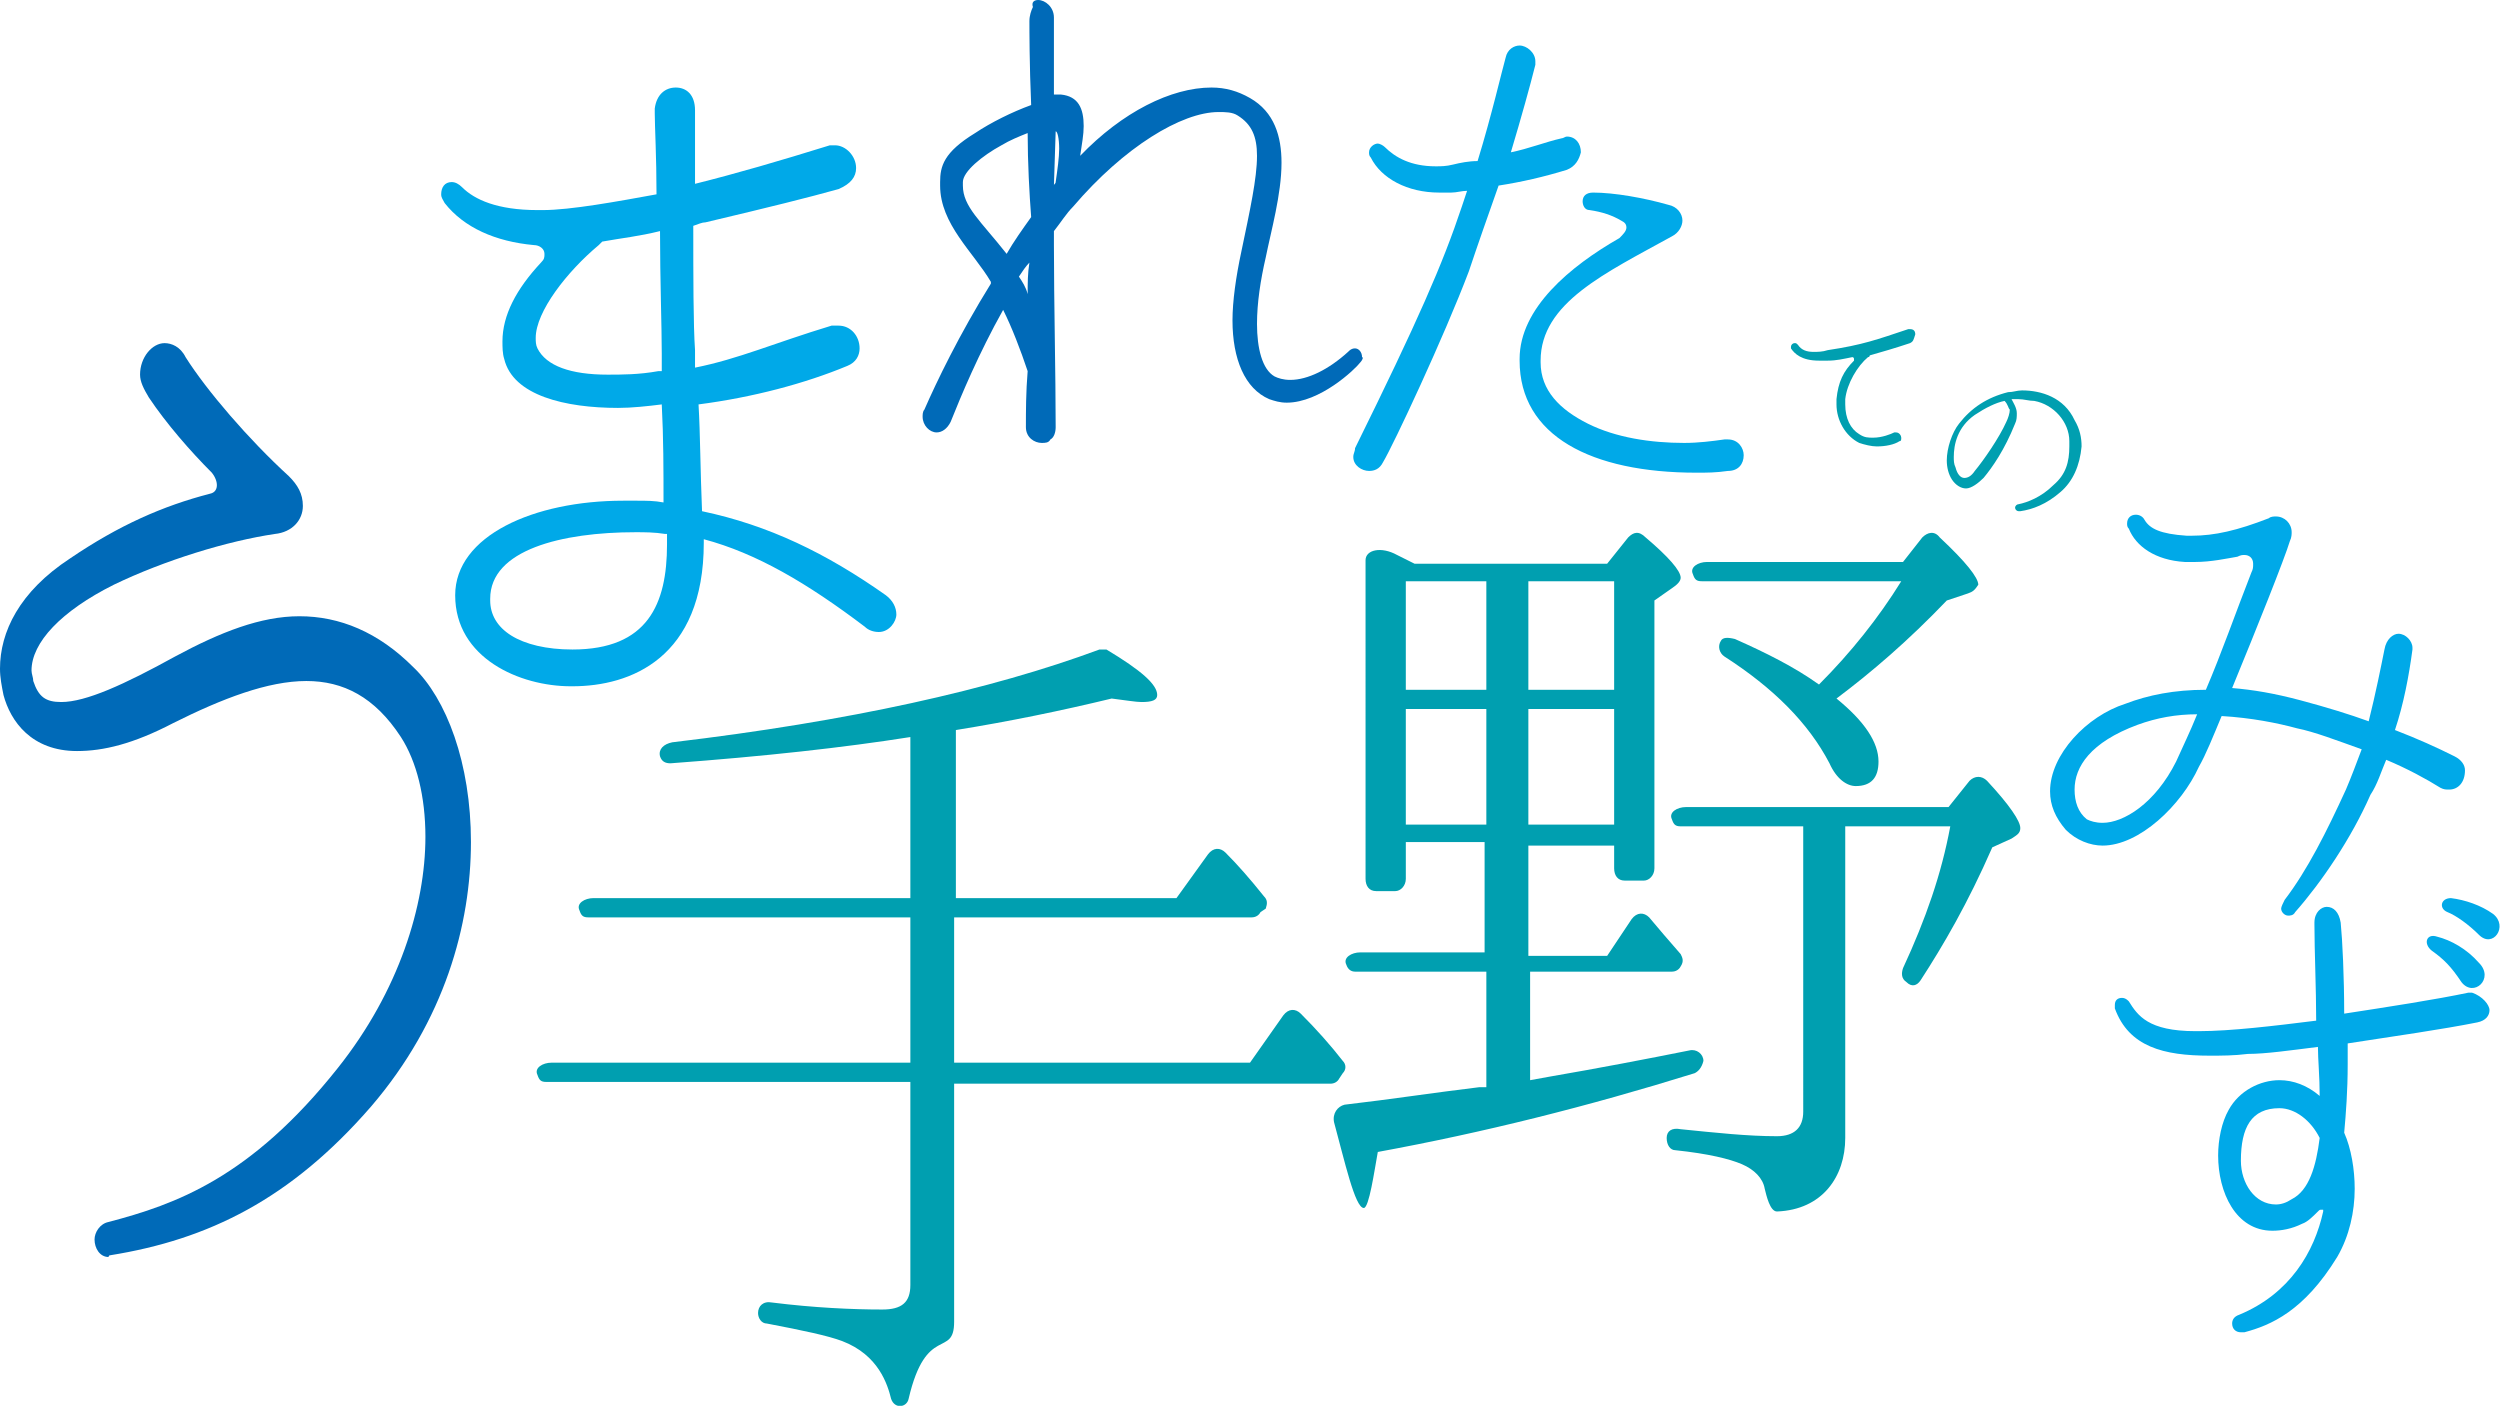 <?xml version="1.0" encoding="utf-8"?>
<!-- Generator: Adobe Illustrator 24.0.2, SVG Export Plug-In . SVG Version: 6.00 Build 0)  -->
<svg version="1.1" id="レイヤー_1" xmlns="http://www.w3.org/2000/svg" xmlns:xlink="http://www.w3.org/1999/xlink" x="0px"
	 y="0px" viewBox="0 0 142.8 80.3" style="enable-background:new 0 0 142.8 80.3;" xml:space="preserve">
<style type="text/css">
	.st0{fill:#006AB8;}
	.st1{fill:#00A9E8;}
	.st2{fill:#009FB0;}
</style>
<g>
	<g>
		<path class="st0" d="M21.2,63.2c-4.6,5.3-9.3,7.6-14.9,8.5c-0.1,0-0.1,0.1-0.1,0.1c-0.5,0-0.8-0.5-0.8-1c0-0.4,0.3-0.9,0.8-1
			c3.8-1,8.1-2.5,13.1-8.8c3.5-4.4,5-9.3,5-13.2c0-2.3-0.5-4.3-1.4-5.7c-1.5-2.3-3.3-3.2-5.4-3.2c-2.2,0-4.8,1-7.6,2.4
			c-2.3,1.2-4,1.6-5.5,1.6c-2.6,0-3.8-1.7-4.2-3.2c-0.1-0.5-0.2-1-0.2-1.5c0-2.1,1.1-4.4,4-6.3c2.8-1.9,5.3-3,8-3.7
			c0.5-0.1,0.5-0.7,0.1-1.2c-1.2-1.2-2.6-2.8-3.6-4.3C8.2,22.2,8,21.8,8,21.4c0-1,0.7-1.8,1.4-1.8c0.4,0,0.9,0.2,1.2,0.8
			c1.2,1.9,3.6,4.7,5.9,6.8c0.5,0.5,0.8,1,0.8,1.7c0,0.8-0.6,1.5-1.6,1.6C13,30.9,9.4,32,6.5,33.4c-3,1.5-4.7,3.3-4.7,4.9
			c0,0.2,0.1,0.4,0.1,0.6c0.3,0.9,0.7,1.2,1.6,1.2c1.4,0,3.6-1,6.5-2.6c2.6-1.4,4.9-2.3,7.1-2.3c2.3,0,4.5,0.9,6.5,2.9
			c1.9,1.8,3.3,5.5,3.3,10C26.9,52.8,25.4,58.3,21.2,63.2z"/>
		<path class="st1" d="M50.2,36.1c-0.3,0-0.6-0.1-0.8-0.3c-3.3-2.5-6.2-4.2-9.2-5V31c0,6.6-4.2,8.2-7.5,8.2h-0.1
			c-2.9,0-6.6-1.6-6.6-5.2V34c0-3.4,4.5-5.4,9.6-5.4c0.3,0,0.6,0,0.8,0c0.5,0,1,0,1.5,0.1c0-1.8,0-3.7-0.1-5.6
			c-0.8,0.1-1.7,0.2-2.5,0.2c-3,0-6-0.7-6.5-2.8c-0.1-0.3-0.1-0.7-0.1-1c0-1.5,0.8-3,2.2-4.5c0,0,0,0,0,0c0.2-0.2,0.2-0.3,0.2-0.5
			c0-0.3-0.3-0.5-0.6-0.5c-2.2-0.2-4-1-5.1-2.4c-0.1-0.2-0.2-0.3-0.2-0.5c0-0.4,0.2-0.7,0.6-0.7c0.2,0,0.4,0.1,0.6,0.3
			c0.7,0.7,2,1.3,4.3,1.3H31c1.6,0,4.3-0.5,6.5-0.9c0-2.1-0.1-3.9-0.1-4.6V6.2C37.5,5.4,38,5,38.6,5c0.6,0,1.1,0.4,1.1,1.3v0
			c0,0.9,0,2.5,0,4.2h0c2.4-0.6,4.8-1.3,7.7-2.2c0.1,0,0.2,0,0.3,0c0.6,0,1.2,0.6,1.2,1.3c0,0.5-0.3,0.9-1,1.2
			c-1.8,0.5-3.8,1-7.6,1.9c-0.2,0-0.4,0.1-0.7,0.2c0,2.8,0,5.7,0.1,7.1c0,0.3,0,0.6,0,1c2.5-0.5,4.5-1.4,7.8-2.4c0.2,0,0.3,0,0.4,0
			c0.7,0,1.2,0.6,1.2,1.3c0,0.4-0.2,0.8-0.7,1c-2.4,1-5.4,1.8-8.5,2.2c0.1,1.7,0.1,3.7,0.2,6.1c3.8,0.8,7.1,2.4,10.5,4.8
			c0.4,0.3,0.6,0.7,0.6,1.1C51.2,35.5,50.8,36.1,50.2,36.1z M38,30.5c-0.6-0.1-1.2-0.1-1.7-0.1h0c-4.2,0-8.3,1-8.3,3.8v0.1
			c0,0.8,0.4,1.5,1.2,2c0.8,0.5,2,0.8,3.5,0.8c4.3,0,5.4-2.6,5.4-6V30.5z M37.8,21.2c0-0.3,0-0.6,0-1c0-1.5-0.1-4.3-0.1-7
			c-1.2,0.3-2.2,0.4-3.3,0.6c0,0-0.1,0.1-0.2,0.2c-1.8,1.5-3.6,3.8-3.6,5.3c0,0.2,0,0.4,0.1,0.6c0.5,1,1.9,1.5,4,1.5
			c0.8,0,1.8,0,2.9-0.2H37.8z"/>
		<path class="st0" d="M77.7,20.7c-0.3,0.4-2.3,2.3-4.2,2.3c-0.4,0-0.7-0.1-1-0.2c-1.4-0.6-2.1-2.3-2.1-4.5c0-1.1,0.2-2.5,0.5-3.9
			c0.5-2.4,0.9-4.2,0.9-5.5c0-1.1-0.3-1.8-1.1-2.3c-0.3-0.2-0.7-0.2-1.1-0.2c-2.1,0-5.4,2-8.3,5.4c-0.4,0.4-0.7,0.9-1.1,1.4v0.8
			c0,3.2,0.1,7.4,0.1,10.4c0,0.3-0.1,0.6-0.3,0.7c-0.1,0.2-0.3,0.2-0.5,0.2c-0.4,0-0.9-0.3-0.9-0.9c0-0.9,0-2,0.1-3.2
			c-0.4-1.2-0.9-2.5-1.4-3.5c-1.4,2.5-2.4,4.9-3,6.4c-0.2,0.4-0.5,0.6-0.8,0.6c-0.4,0-0.8-0.4-0.8-0.9c0-0.1,0-0.3,0.1-0.4
			c0.7-1.6,2-4.3,3.8-7.2l0-0.1c-1-1.7-2.9-3.3-2.9-5.5v-0.2c0-0.9,0.2-1.7,2-2.8c0.9-0.6,2.1-1.2,3.2-1.6c-0.1-2.3-0.1-4.3-0.1-4.8
			c0-0.3,0.1-0.6,0.2-0.8C58.9,0.1,59.1,0,59.3,0c0.4,0,0.9,0.4,0.9,1c0,1.4,0,3,0,4.4c0.1,0,0.2,0,0.3,0h0.1c1,0.1,1.3,0.8,1.3,1.8
			c0,0.5-0.1,1-0.2,1.7C64.1,6.4,66.9,5,69.2,5c0.8,0,1.5,0.2,2.2,0.6c1.4,0.8,1.8,2.2,1.8,3.7c0,1.8-0.6,3.9-0.9,5.4
			c-0.3,1.3-0.5,2.6-0.5,3.8c0,1.4,0.3,2.6,1,3c0.2,0.1,0.5,0.2,0.9,0.2c1,0,2.2-0.6,3.3-1.6c0.1-0.1,0.2-0.2,0.4-0.2
			c0.2,0,0.4,0.2,0.4,0.5C77.9,20.4,77.8,20.6,77.7,20.7z M58.7,7.6c-0.5,0.2-1,0.4-1.5,0.7c-1.1,0.6-2.2,1.5-2.2,2.1
			c0,0,0,0.1,0,0.2c0,1.2,1,2,2.5,3.9c0.4-0.7,0.9-1.4,1.4-2.1C58.8,11.1,58.7,9.3,58.7,7.6z M58.2,15.8c0.2,0.3,0.4,0.6,0.5,1
			c0-0.6,0-1.2,0.1-1.8C58.6,15.2,58.4,15.5,58.2,15.8z M60.3,7.5C60.2,7.5,60.2,7.5,60.3,7.5l-0.1,3.1c0-0.1,0.1-0.1,0.1-0.2
			c0.1-0.7,0.2-1.4,0.2-1.9C60.5,7.9,60.4,7.5,60.3,7.5z"/>
		<path class="st1" d="M89.5,9.7c-1.3,0.4-2.6,0.7-3.9,0.9c-0.6,1.7-1.2,3.4-1.7,4.9c-1.4,3.7-4.3,9.9-4.9,10.9
			c-0.2,0.4-0.5,0.5-0.8,0.5c-0.4,0-0.9-0.3-0.9-0.8c0-0.2,0.1-0.3,0.1-0.5c3.6-7.3,5-10.5,6.1-13.8c0.1-0.3,0.2-0.6,0.3-0.9
			c-0.3,0-0.6,0.1-0.9,0.1c-0.2,0-0.5,0-0.7,0c-1.8,0-3.3-0.8-3.9-2c-0.1-0.1-0.1-0.2-0.1-0.3c0-0.3,0.3-0.5,0.5-0.5
			c0.1,0,0.3,0.1,0.4,0.2C79.7,9,80.6,9.5,82,9.5c0.3,0,0.6,0,1-0.1c0.4-0.1,0.9-0.2,1.4-0.2C85.2,6.6,85.8,4,86,3.3
			c0.1-0.5,0.5-0.7,0.8-0.7c0.4,0,0.9,0.4,0.9,0.9c0,0.1,0,0.1,0,0.2c-0.3,1.2-0.8,3-1.4,5c1-0.2,2-0.6,2.9-0.8
			c0.1,0,0.2-0.1,0.3-0.1c0.5,0,0.8,0.4,0.8,0.9C90.2,9.1,90,9.5,89.5,9.7z M98.7,26.9C98,27,97.5,27,96.9,27
			c-6,0-10.1-2.1-10.1-6.4v-0.1c0-2.9,2.9-5.3,5.7-6.9c0.2-0.2,0.4-0.4,0.4-0.6s-0.1-0.3-0.3-0.4c-0.5-0.3-1.1-0.5-1.8-0.6
			c-0.3,0-0.4-0.3-0.4-0.5c0-0.3,0.2-0.5,0.6-0.5h0c1.2,0,2.9,0.3,4.3,0.7c0.5,0.1,0.8,0.5,0.8,0.9c0,0.3-0.2,0.7-0.6,0.9
			c-3.8,2.1-7.5,3.8-7.5,7.1v0.1c0,1.6,1.1,2.7,2.7,3.5c1.6,0.8,3.6,1.1,5.5,1.1c0.8,0,1.6-0.1,2.3-0.2c0.1,0,0.1,0,0.2,0
			c0.6,0,0.9,0.5,0.9,0.9C99.6,26.5,99.3,26.9,98.7,26.9z"/>
	</g>
	<g>
		<path class="st2" d="M76.5,61.6c-0.1,0.2-0.3,0.3-0.5,0.3H54.5v13.6c0,2.1-1.6,0.1-2.6,4.4c-0.1,0.5-0.8,0.6-1,0
			c-0.2-0.8-0.7-2.5-2.8-3.3c-0.8-0.3-2.2-0.6-4.3-1c-0.3,0-0.5-0.3-0.5-0.6c0-0.4,0.3-0.7,0.8-0.6c2.4,0.3,4.6,0.4,6.3,0.4
			c1.1,0,1.6-0.4,1.6-1.4V61.8H31.2c-0.3,0-0.4-0.1-0.5-0.4c-0.2-0.4,0.3-0.7,0.8-0.7h20.5v-8.3H33.6c-0.3,0-0.4-0.1-0.5-0.4
			c-0.2-0.4,0.3-0.7,0.8-0.7h18.1v-9.2c-3.8,0.6-8.3,1.1-13.7,1.5c-0.3,0-0.5-0.1-0.6-0.4c-0.1-0.4,0.2-0.7,0.7-0.8
			c10.1-1.2,18.2-3,24.4-5.3c0.1,0,0.3,0,0.4,0c2,1.2,2.9,2,2.9,2.6c0,0.3-0.3,0.4-0.9,0.4c-0.3,0-0.9-0.1-1.7-0.2
			c-2.9,0.7-5.8,1.3-8.9,1.8v9.6h12.6l1.8-2.5c0.3-0.4,0.7-0.4,1-0.1c0.7,0.7,1.4,1.5,2.2,2.5c0.2,0.2,0.2,0.4,0.1,0.7L72,52.1
			c-0.1,0.2-0.3,0.3-0.5,0.3h-17v8.3h16.9l1.9-2.7c0.3-0.4,0.7-0.4,1-0.1c0.9,0.9,1.7,1.8,2.4,2.7c0.2,0.2,0.2,0.5,0,0.7L76.5,61.6z
			"/>
		<path class="st2" d="M96.8,61.3c-6.1,1.9-12.1,3.4-18.1,4.5c-0.2,1.1-0.5,3.2-0.8,3.2c-0.5,0-1.1-2.7-1.7-4.9
			c-0.1-0.5,0.2-0.9,0.6-1c2.6-0.3,5.2-0.7,7.7-1l0.4,0v-6.6h-7.5c-0.2,0-0.4-0.1-0.5-0.4c-0.2-0.4,0.3-0.7,0.8-0.7h7.1v-6.3h-4.5
			v2.1c0,0.4-0.3,0.7-0.6,0.7h-1.1c-0.4,0-0.6-0.3-0.6-0.7V32c0-0.6,0.9-0.8,1.8-0.3c0.4,0.2,0.8,0.4,1,0.5h11l1.2-1.5
			c0.3-0.3,0.6-0.4,1,0c1.3,1.1,2,1.9,2,2.3c0,0.2-0.2,0.4-0.5,0.6l-1,0.7v15.3c0,0.4-0.3,0.7-0.6,0.7h-1.1c-0.4,0-0.6-0.3-0.6-0.7
			v-1.3h-4.9v6.3h4.5l1.4-2.1c0.3-0.4,0.7-0.4,1-0.1c0.5,0.6,1.1,1.3,1.8,2.1c0.1,0.2,0.2,0.4,0,0.7L96,55.2
			c-0.1,0.2-0.3,0.3-0.5,0.3h-8.1v6.2l1.1-0.2c2.9-0.5,5.5-1,8-1.5c0.4-0.1,0.8,0.2,0.8,0.6C97.2,61,97,61.2,96.8,61.3z M84.9,39.4
			v-6.2h-4.6v6.2H84.9z M84.9,47.1v-6.6h-4.6v6.6H84.9z M92.2,39.4v-6.2h-4.9v6.2H92.2z M92.2,47.1v-6.6h-4.9v6.6H92.2z M114.9,47.9
			l-1.1,0.5c-1.4,3.2-2.8,5.6-4.1,7.6c-0.2,0.3-0.5,0.4-0.8,0.1c-0.3-0.2-0.3-0.5-0.2-0.8c1.3-2.8,2.2-5.4,2.7-8.1h-6v17.8
			c0,2.2-1.3,4.1-3.9,4.2c-0.4,0-0.6-0.9-0.7-1.3c-0.1-0.6-0.6-1.1-1.3-1.4c-0.7-0.3-1.9-0.6-3.8-0.8c-0.3,0-0.5-0.3-0.5-0.7
			s0.3-0.6,0.8-0.5c2,0.2,3.8,0.4,5.5,0.4c1,0,1.5-0.5,1.5-1.4V47.2H96c-0.3,0-0.4-0.1-0.5-0.4c-0.2-0.4,0.3-0.7,0.8-0.7h15l1.2-1.5
			c0.3-0.3,0.7-0.3,1,0c1.3,1.4,1.9,2.3,1.9,2.7C115.4,47.6,115.2,47.7,114.9,47.9z M112.4,33.9l-1.2,0.4c-2.2,2.3-4.3,4.1-6.3,5.6
			c1.6,1.3,2.4,2.5,2.4,3.6c0,0.9-0.4,1.4-1.3,1.4c-0.5,0-1.1-0.4-1.5-1.3c-1.2-2.3-3.2-4.3-6-6.1c-0.3-0.2-0.4-0.6-0.2-0.9
			c0.1-0.2,0.4-0.2,0.8-0.1c1.8,0.8,3.4,1.6,4.8,2.6c1.8-1.8,3.4-3.8,4.7-5.9H97.2c-0.3,0-0.4-0.1-0.5-0.4c-0.2-0.4,0.3-0.7,0.8-0.7
			h11.2l1.1-1.4c0.3-0.3,0.7-0.4,1,0c1.5,1.4,2.2,2.3,2.2,2.7C112.8,33.7,112.7,33.8,112.4,33.9z"/>
	</g>
	<g>
		<path class="st1" d="M139.9,45.1c-0.2,0-0.3,0-0.5-0.1c-0.8-0.5-1.9-1.1-3.1-1.6c-0.3,0.7-0.5,1.4-0.9,2c-1.1,2.5-2.8,5-4.3,6.7
			c-0.1,0.2-0.3,0.2-0.4,0.2c-0.2,0-0.4-0.2-0.4-0.4c0-0.1,0.1-0.3,0.2-0.5c1.3-1.7,2.4-3.9,3.5-6.3c0.3-0.7,0.6-1.5,0.9-2.3
			c-1.4-0.5-2.7-1-3.7-1.2c-1.1-0.3-2.6-0.6-4.3-0.7c-0.5,1.2-0.9,2.2-1.3,2.9c-1,2.2-3.4,4.5-5.5,4.5c-0.7,0-1.5-0.3-2.1-0.9
			c-0.6-0.7-0.9-1.4-0.9-2.2c0-2.1,2.1-4.3,4.3-5c1.3-0.5,2.8-0.8,4.6-0.8c0.9-2.1,1.7-4.4,2.6-6.7c0.1-0.2,0.1-0.3,0.1-0.5
			c0-0.3-0.2-0.5-0.5-0.5c-0.1,0-0.2,0-0.4,0.1c-0.6,0.1-1.5,0.3-2.4,0.3c-0.2,0-0.4,0-0.6,0c-1.7-0.1-2.8-0.9-3.2-1.9
			c-0.1-0.1-0.1-0.2-0.1-0.3c0-0.3,0.2-0.5,0.5-0.5c0.2,0,0.4,0.1,0.5,0.3c0.3,0.5,0.9,0.8,2.4,0.9c0.1,0,0.2,0,0.3,0
			c1.3,0,2.6-0.3,4.4-1c0.1-0.1,0.3-0.1,0.4-0.1c0.5,0,0.9,0.4,0.9,0.9c0,0.1,0,0.3-0.1,0.5c-0.3,1-1.9,5-3.3,8.4
			c1.2,0.1,2.4,0.3,3.9,0.7c1.5,0.4,2.8,0.8,3.9,1.2c0.4-1.6,0.7-3.1,0.9-4.1c0.1-0.6,0.5-0.9,0.8-0.9c0.4,0,0.8,0.4,0.8,0.8v0.1
			c-0.2,1.5-0.5,3.1-1,4.6c1.3,0.5,2.4,1,3.4,1.5c0.4,0.2,0.6,0.5,0.6,0.8C140.8,44.7,140.4,45.1,139.9,45.1z M122.1,41.4
			c-2.7,1-3.6,2.4-3.6,3.7c0,0.7,0.2,1.3,0.7,1.7c0.2,0.1,0.5,0.2,0.9,0.2c1.2,0,3-1.1,4.2-3.5c0.4-0.9,0.8-1.7,1.2-2.7
			C124.3,40.8,123.2,41,122.1,41.4z"/>
		<path class="st1" d="M142.2,57.7c0,0.3-0.2,0.6-0.7,0.7c-2,0.4-4.8,0.8-7.4,1.2v1.2c0,1.5-0.1,2.8-0.2,3.9
			c0.4,0.9,0.6,2.1,0.6,3.2c0,1.3-0.3,2.7-1,3.9c-1.9,3.1-3.8,3.9-5.3,4.3l-0.2,0c-0.3,0-0.5-0.2-0.5-0.5c0-0.2,0.1-0.4,0.4-0.5
			c2.9-1.2,4.3-3.6,4.8-5.9v-0.1c0,0,0,0-0.1,0s-0.1,0-0.2,0.1c-0.3,0.3-0.6,0.6-0.9,0.7c-0.6,0.3-1.2,0.4-1.7,0.4
			c-2.1,0-3.1-2.2-3.1-4.3c0-0.9,0.2-1.9,0.6-2.6c0.6-1.1,1.8-1.7,2.9-1.7c0.8,0,1.6,0.3,2.3,0.9c0-1.1-0.1-2.1-0.1-2.8
			c-1.6,0.2-3,0.4-4,0.4c-0.8,0.1-1.5,0.1-2.2,0.1c-2.6,0-4.6-0.5-5.4-2.7l0-0.2c0-0.3,0.2-0.4,0.4-0.4c0.2,0,0.3,0.1,0.4,0.2
			c0.5,0.8,1.1,1.7,3.8,1.7h0.2c1.8,0,4.3-0.3,6.7-0.6c0-1.8-0.1-4-0.1-5.5v-0.1c0-0.6,0.4-0.9,0.7-0.9c0.4,0,0.7,0.3,0.8,0.9
			c0.1,1,0.2,3.1,0.2,5.2c2.6-0.4,5.2-0.8,7.1-1.2h0.2C141.8,56.9,142.2,57.4,142.2,57.7L142.2,57.7z M130.2,63.3L130.2,63.3
			c-1.6,0-2.2,1.1-2.2,3c0,1.3,0.8,2.5,2,2.5c0.3,0,0.6-0.1,0.9-0.3c1-0.5,1.4-1.9,1.6-3.5C132,64,131.1,63.3,130.2,63.3z
			 M140.6,56.1c-0.6-0.9-1-1.3-1.7-1.8c-0.5-0.4-0.3-1,0.3-0.8c0.8,0.2,1.7,0.7,2.4,1.5C142.5,55.9,141.3,57,140.6,56.1z
			 M141.6,53.4c-0.6-0.6-1.3-1.1-1.8-1.3c-0.5-0.2-0.4-0.8,0.2-0.8c0.8,0.1,1.7,0.4,2.4,0.9C143.3,52.9,142.4,54.2,141.6,53.4z"/>
	</g>
	<g>
		<path class="st2" d="M109.1,19.6c-0.9,0.3-1.6,0.5-2.3,0.7c0,0,0,0.1-0.1,0.1c-0.6,0.5-1.2,1.5-1.3,2.4c0,0.1,0,0.2,0,0.3
			c0,0.8,0.3,1.4,0.8,1.7c0.3,0.2,0.5,0.2,0.8,0.2c0.5,0,1-0.2,1.2-0.3c0,0,0.1,0,0.1,0c0.2,0,0.3,0.2,0.3,0.3c0,0.1,0,0.2-0.1,0.2
			c-0.3,0.2-0.8,0.3-1.3,0.3c-0.3,0-0.7-0.1-1-0.2c-0.8-0.4-1.3-1.3-1.3-2.2c0-0.1,0-0.2,0-0.3c0.1-1,0.4-1.6,1-2.2h0
			c0,0,0-0.1,0-0.1s0-0.1-0.1-0.1c0,0,0,0,0,0h0c-0.5,0.1-0.9,0.2-1.4,0.2c-0.2,0-0.4,0-0.5,0c-1,0-1.4-0.4-1.6-0.7c0,0,0,0,0-0.1
			c0-0.1,0.1-0.2,0.2-0.2c0.1,0,0.1,0,0.2,0.1c0.2,0.3,0.5,0.4,0.9,0.4c0.2,0,0.5,0,0.8-0.1c2-0.3,2.8-0.6,4.6-1.2c0,0,0.1,0,0.1,0
			c0.2,0,0.3,0.1,0.3,0.3C109.3,19.4,109.3,19.5,109.1,19.6z"/>
	</g>
	<g>
		<path class="st2" d="M117.7,28.1c-0.8,0.7-1.6,1-2.3,1.1c0,0,0,0-0.1,0c-0.1,0-0.2-0.1-0.2-0.2c0-0.1,0.1-0.2,0.2-0.2
			c0.5-0.1,1.3-0.4,2-1.1c0.7-0.6,0.9-1.3,0.9-2.2v-0.3c0-1.1-0.9-2.1-2-2.3c-0.3,0-0.6-0.1-0.9-0.1c-0.1,0-0.3,0-0.4,0
			c0.1,0.2,0.3,0.5,0.3,0.8c0,0.2,0,0.4-0.1,0.6c-0.6,1.5-1.3,2.5-1.8,3.1c-0.3,0.3-0.7,0.6-1,0.6c-0.3,0-0.6-0.2-0.8-0.5
			c-0.2-0.3-0.3-0.7-0.3-1.1c0-0.7,0.3-1.6,0.7-2.1c0.7-0.9,1.6-1.5,2.8-1.8c0.3,0,0.5-0.1,0.8-0.1c1.1,0,2.4,0.4,3,1.7
			c0.3,0.5,0.4,1,0.4,1.5C118.8,26.6,118.4,27.5,117.7,28.1z M114.5,22.9c-0.5,0.1-1.1,0.4-1.7,0.8c-1,0.7-1.2,1.7-1.2,2.4
			c0,0.2,0,0.4,0.1,0.6c0.1,0.4,0.3,0.6,0.5,0.6c0.2,0,0.4-0.1,0.6-0.4c0.5-0.6,1.4-1.9,1.8-2.8c0.1-0.2,0.2-0.5,0.2-0.7
			C114.7,23.3,114.7,23.1,114.5,22.9z"/>
	</g>
</g>
</svg>
